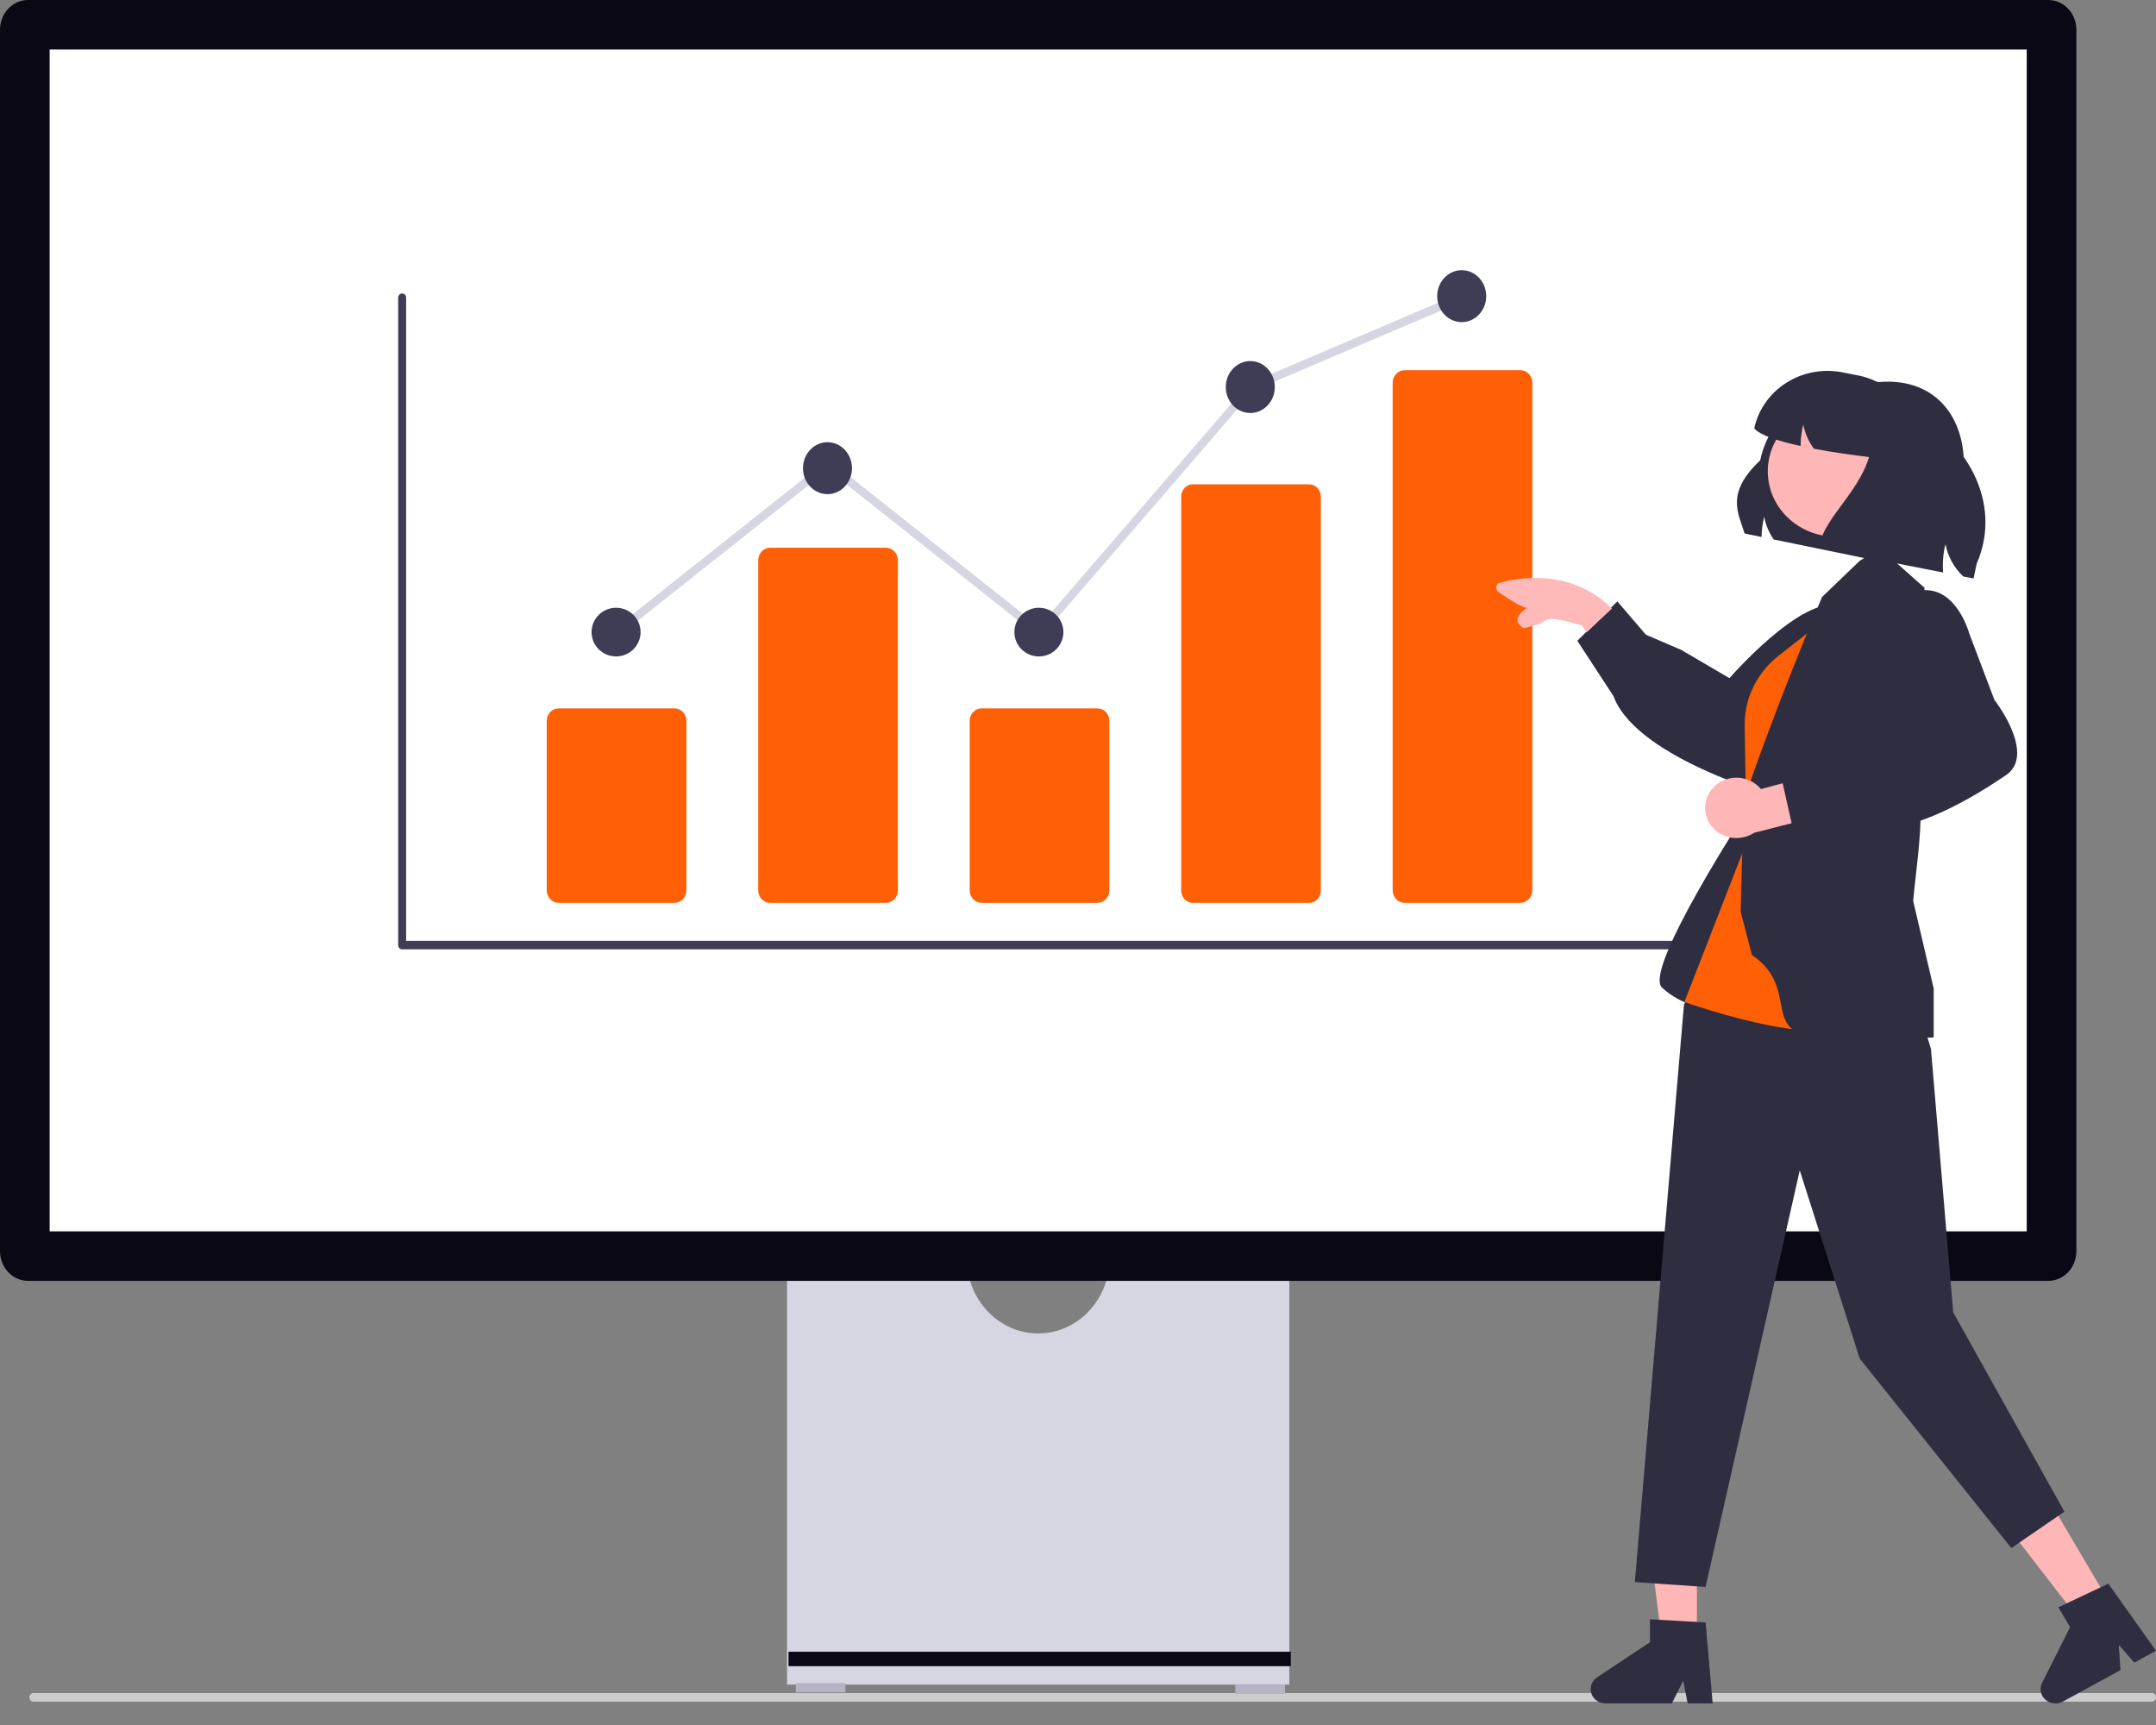 <svg width="500" height="400" viewBox="0 0 500 400" fill="none" xmlns="http://www.w3.org/2000/svg">
<rect x="0" y="0" width="500" height="400" fill="#808080" stroke="none"/>
<g clip-path="url(#clip0_33_2)">
<path d="M6.82 393.585C6.822 393.719 6.85 393.852 6.901 393.975C6.951 394.099 7.025 394.21 7.116 394.303C7.208 394.397 7.316 394.47 7.434 394.519C7.552 394.568 7.678 394.592 7.805 394.589H499.014C499.142 394.595 499.27 394.573 499.39 394.525C499.509 394.477 499.619 394.404 499.711 394.311C499.803 394.217 499.877 394.104 499.927 393.979C499.977 393.855 500.003 393.721 500.003 393.585C500.003 393.45 499.977 393.315 499.927 393.191C499.877 393.066 499.803 392.953 499.711 392.86C499.619 392.766 499.509 392.693 499.39 392.645C499.27 392.597 499.142 392.575 499.014 392.581H7.805C7.678 392.578 7.552 392.602 7.434 392.651C7.316 392.7 7.208 392.773 7.116 392.867C7.025 392.96 6.952 393.071 6.901 393.194C6.85 393.318 6.823 393.45 6.82 393.585Z" fill="#CCCCCC"/>
<path d="M257.134 294.498C256.493 298.607 254.496 302.34 251.498 305.034C248.5 307.728 244.697 309.206 240.766 309.206C236.835 309.206 233.032 307.728 230.034 305.034C227.036 302.34 225.039 298.607 224.398 294.498H182.521V390.63H299.01V294.498H257.134Z" fill="#D6D6E3"/>
<path d="M196.067 390.273H184.554V392.426H196.067V390.273Z" fill="#B6B3C5"/>
<path d="M297.995 390.631H286.481V392.784H297.995V390.631Z" fill="#B6B3C5"/>
<path d="M299.351 383.016H182.861V386.362H299.351V383.016Z" fill="#090814"/>
<path d="M475.039 297.009H6.494C4.772 297.007 3.122 296.282 1.904 294.992C0.687 293.703 0.002 291.954 0 290.13L0 6.88C0.002 5.056 0.687 3.307 1.904 2.017C3.122 0.728 4.772 0.002 6.494 0H475.039C476.76 0.002 478.411 0.727 479.629 2.017C480.846 3.307 481.531 5.055 481.533 6.879V290.13C481.531 291.954 480.846 293.702 479.628 294.992C478.411 296.282 476.76 297.007 475.039 297.009Z" fill="#090814"/>
<path d="M470.019 11.479H11.512V285.531H470.019V11.479Z" fill="white"/>
<path d="M241.196 147.937L192.035 108.931L143.545 147.403L142.435 145.835L192.035 106.481L240.963 145.302L289.583 88.94L289.778 88.856L338.823 67.924L339.515 69.743L290.665 90.591L241.196 147.937Z" fill="#D6D6E3"/>
<path d="M388.95 220.137H93.261C93.015 220.137 92.78 220.033 92.606 219.85C92.433 219.666 92.335 219.416 92.335 219.156V69.031C92.335 68.771 92.433 68.521 92.606 68.338C92.78 68.154 93.015 68.05 93.261 68.05C93.506 68.05 93.742 68.154 93.915 68.338C94.089 68.521 94.186 68.771 94.186 69.031V218.176H388.95C389.196 218.176 389.431 218.279 389.605 218.463C389.778 218.647 389.876 218.896 389.876 219.156C389.876 219.416 389.778 219.666 389.605 219.85C389.431 220.033 389.196 220.137 388.95 220.137Z" fill="#3F3D56"/>
<path d="M156.437 209.354H129.543C128.815 209.353 128.117 209.046 127.602 208.501C127.087 207.956 126.797 207.216 126.796 206.445V167.172C126.797 166.401 127.087 165.661 127.602 165.116C128.117 164.571 128.815 164.264 129.543 164.263H156.437C157.165 164.264 157.863 164.571 158.378 165.116C158.893 165.661 159.183 166.401 159.184 167.172V206.445C159.183 207.216 158.893 207.956 158.378 208.501C157.864 209.046 157.166 209.353 156.437 209.354Z" fill="#FF5F05"/>
<path d="M205.483 209.354H178.588C177.86 209.353 177.162 209.046 176.647 208.501C176.132 207.955 175.842 207.216 175.841 206.444V129.923C175.842 129.152 176.132 128.412 176.647 127.867C177.162 127.322 177.86 127.015 178.588 127.014H205.482C206.21 127.015 206.908 127.322 207.423 127.867C207.938 128.412 208.228 129.152 208.229 129.923V206.444C208.228 207.216 207.938 207.955 207.423 208.501C206.908 209.046 206.21 209.353 205.482 209.354H205.483Z" fill="#FF5F05"/>
<path d="M254.527 209.354H227.632C226.904 209.353 226.206 209.046 225.691 208.501C225.176 207.956 224.886 207.216 224.885 206.445V167.172C224.886 166.401 225.176 165.661 225.691 165.116C226.206 164.571 226.904 164.264 227.632 164.263H254.526C255.255 164.264 255.953 164.571 256.468 165.116C256.983 165.661 257.273 166.401 257.273 167.172V206.445C257.272 207.216 256.983 207.956 256.468 208.501C255.953 209.046 255.255 209.353 254.527 209.354Z" fill="#FF5F05"/>
<path d="M303.571 209.354H276.677C275.965 209.37 275.276 209.087 274.761 208.567C274.246 208.046 273.947 207.33 273.93 206.576V115.089C273.947 114.335 274.246 113.619 274.761 113.098C275.276 112.577 275.965 112.294 276.677 112.31H303.571C304.282 112.294 304.971 112.577 305.486 113.098C306.001 113.619 306.3 114.334 306.318 115.088V206.576C306.3 207.33 306.001 208.045 305.487 208.566C304.972 209.087 304.283 209.37 303.571 209.354Z" fill="#FF5F05"/>
<path d="M352.616 209.354H325.722C324.994 209.353 324.295 209.047 323.78 208.501C323.265 207.956 322.976 207.216 322.975 206.445V88.754C322.976 87.983 323.265 87.243 323.78 86.698C324.295 86.152 324.994 85.845 325.722 85.845H352.616C353.344 85.845 354.042 86.152 354.557 86.698C355.072 87.243 355.362 87.983 355.363 88.754V206.445C355.362 207.216 355.072 207.956 354.557 208.501C354.042 209.047 353.345 209.353 352.616 209.354Z" fill="#FF5F05"/>
<path d="M142.874 152.219C146.013 152.219 148.558 149.692 148.558 146.574C148.558 143.457 146.013 140.929 142.874 140.929C139.734 140.929 137.189 143.457 137.189 146.574C137.189 149.692 139.734 152.219 142.874 152.219Z" fill="#3F3D56"/>
<path d="M191.902 114.586C195.041 114.586 197.586 111.89 197.586 108.565C197.586 105.239 195.041 102.543 191.902 102.543C188.762 102.543 186.217 105.239 186.217 108.565C186.217 111.89 188.762 114.586 191.902 114.586Z" fill="#3F3D56"/>
<path d="M240.93 152.219C244.069 152.219 246.614 149.692 246.614 146.574C246.614 143.457 244.069 140.929 240.93 140.929C237.79 140.929 235.245 143.457 235.245 146.574C235.245 149.692 237.79 152.219 240.93 152.219Z" fill="#3F3D56"/>
<path d="M289.958 95.769C293.097 95.769 295.642 93.073 295.642 89.748C295.642 86.422 293.097 83.726 289.958 83.726C286.818 83.726 284.273 86.422 284.273 89.748C284.273 93.073 286.818 95.769 289.958 95.769Z" fill="#3F3D56"/>
<path d="M338.986 74.697C342.125 74.697 344.67 72 344.67 68.674C344.67 65.347 342.125 62.651 338.986 62.651C335.846 62.651 333.301 65.347 333.301 68.674C333.301 72 335.846 74.697 338.986 74.697Z" fill="#3F3D56"/>
<path d="M404.597 123.71L408.521 124.518C408.547 122.94 408.751 121.369 409.131 119.834C409.488 121.714 410.24 123.505 411.341 125.097L433.847 129.718L455.454 107.794C455.487 96.832 449.156 88.502 437.804 88.502C437.12 88.502 436.411 88.534 435.693 88.597C429.56 87.61 423.268 88.95 418.141 92.334C413.014 95.718 409.453 100.882 408.208 106.74C400.162 114.357 403.08 118.835 404.597 123.71Z" fill="#2F2E41"/>
<path d="M393.532 380.096H385.369L381.485 349.822H393.534L393.532 380.096Z" fill="#FFB6B6"/>
<path d="M397.184 394.999H391.391L390.357 389.741L387.709 394.999H372.345C371.609 394.999 370.891 394.773 370.298 394.354C369.705 393.934 369.267 393.343 369.048 392.667C368.828 391.991 368.84 391.265 369.08 390.596C369.32 389.927 369.776 389.349 370.382 388.946L382.652 380.8V375.484L395.557 376.224L397.184 394.999Z" fill="#2F2E41"/>
<path d="M489.174 371.553L482.073 375.426L463.156 350.937L473.636 345.221L489.174 371.553Z" fill="#FFB6B6"/>
<path d="M500 382.782L494.962 385.531L491.363 381.448L491.759 387.278L478.396 394.567C477.756 394.917 477.016 395.06 476.284 394.977C475.553 394.893 474.869 394.587 474.331 394.103C473.793 393.619 473.431 392.983 473.296 392.287C473.161 391.591 473.262 390.871 473.582 390.234L480.072 377.327L477.343 372.703L488.948 367.225L500 382.782Z" fill="#2F2E41"/>
<path d="M374.155 161.368L365.8 148.588L375.09 139.457L381.688 147.175L389.861 150.681L401.078 157.252C403.308 154.728 420.496 135.745 428.165 141.211C429.085 141.814 429.859 142.602 430.433 143.521C431.007 144.439 431.368 145.466 431.49 146.531C432.031 151.613 427.294 156.782 427.114 156.973L416.983 170.112C416.669 170.938 413.316 179.446 408.086 181.735C407.343 182.077 406.534 182.267 405.711 182.293C404.888 182.319 404.068 182.18 403.304 181.885C389.443 176.69 380.103 170.83 375.936 164.762C375.199 163.706 374.601 162.566 374.155 161.368Z" fill="#2F2E41"/>
<path d="M405.072 188.042C405.072 188.042 381.068 224.802 385.416 228.983C389.765 233.165 396.532 234.262 396.532 234.262L411.509 215.604L405.072 188.042Z" fill="#2F2E41"/>
<path d="M446.3 238.182L447.812 243.247L452.973 304.324L478.758 350.525L466.451 358.976L431.29 315.029L417.383 271.393L395.542 367.991L379.134 366.864L390.53 232.932L412.155 195.234L446.3 238.182Z" fill="#2F2E41"/>
<path d="M428.219 139.687L412.473 152.058C409.018 154.774 406.529 158.458 405.355 162.598C404.822 164.477 404.568 166.42 404.602 168.368L405.072 195.233L390.635 232.328C390.635 232.328 429.774 246.544 434.993 234.001C440.211 221.458 428.219 139.687 428.219 139.687Z" fill="#FF5F05"/>
<path d="M406.291 221.458L403.681 211.423L404.319 186.455C404.369 185.005 412.413 162.425 422.549 138.441L431.27 130.058L435.971 127.116L446.319 136.3C446.319 136.3 445.003 161.438 445.43 187.173C445.547 194.293 444.246 202.608 443.69 208.914L448.445 229.227V240.533L448.135 240.593C447.827 240.653 443.062 240.512 423.509 240.512C407.309 240.512 418.094 229.469 406.291 221.458Z" fill="#2F2E41"/>
<path d="M425.723 124.44C434.424 124.44 441.478 117.659 441.478 109.294C441.478 100.928 434.424 94.147 425.723 94.147C417.022 94.147 409.969 100.928 409.969 109.294C409.969 117.659 417.022 124.44 425.723 124.44Z" fill="#FFB6B6"/>
<path d="M397.3 182.66C398.002 181.901 398.87 181.3 399.84 180.898C400.811 180.496 401.862 180.303 402.918 180.334C403.975 180.365 405.012 180.618 405.955 181.075C406.899 181.533 407.727 182.184 408.381 182.982L424.288 178.689L429.359 187.346L406.807 193.106C405.339 194.073 403.553 194.489 401.787 194.275C400.022 194.06 398.399 193.231 397.227 191.943C396.056 190.656 395.416 189 395.429 187.289C395.442 185.578 396.108 183.931 397.3 182.66Z" fill="#FFB6B6"/>
<path d="M431.332 191.827L415.635 191.487L412.829 179.002L423.165 177.962L430.712 173.337L442.596 167.959C441.635 164.779 434.63 140.529 443.6 137.388C444.632 136.982 445.742 136.795 446.855 136.841C447.969 136.887 449.058 137.163 450.05 137.652C454.759 140.018 456.635 146.668 456.702 146.917L462.523 162.286C463.066 162.993 468.603 170.371 467.707 175.829C467.594 176.613 467.314 177.367 466.882 178.041C466.451 178.716 465.879 179.297 465.202 179.748C453.054 188.005 442.822 192.269 435.259 192.268C433.936 192.277 432.617 192.129 431.332 191.827Z" fill="#2F2E41"/>
<path d="M406.831 99.329C408.093 100.906 412.437 102.301 417.598 103.427C417.59 103.324 417.59 103.221 417.59 103.118C417.615 101.54 417.82 99.969 418.2 98.433C418.557 100.314 419.308 102.105 420.409 103.696C420.491 103.815 420.574 103.934 420.665 104.053C425.092 104.893 429.774 105.543 433.443 105.979C430.92 114.714 421.25 121.879 422.297 127.189L450.632 132.753C450.457 130.547 450.641 128.327 451.176 126.175C451.718 129.015 453.15 131.629 455.281 133.665L457.688 134.14L458.406 130.74C464.622 116.386 455.957 101.691 441.761 94.09C439.23 90.442 435.3 87.906 430.829 87.036L427.293 86.338C425.062 85.9 422.763 85.888 420.528 86.303C418.292 86.718 416.163 87.553 414.263 88.759C412.363 89.966 410.729 91.52 409.454 93.333C408.179 95.147 407.287 97.184 406.831 99.329Z" fill="#2F2E41"/>
<path d="M395.869 158.869C395.869 158.869 387.629 157.043 375.411 142.806C365.744 131.546 352.706 133.76 347.678 135.18C347.506 135.227 347.35 135.341 347.231 135.506C347.111 135.671 347.034 135.879 347.009 136.102C346.984 136.325 347.013 136.552 347.092 136.754C347.17 136.955 347.295 137.12 347.449 137.228C349.481 138.656 352.632 140.743 354.108 140.981C354.108 140.981 349.933 143.405 353.169 145.572C353.557 145.816 355.384 145.074 355.814 145.021C355.814 145.021 356.254 145.021 357.576 144.47C359.133 143.01 360.562 143.299 366.831 145.021C366.831 145.021 386.817 172.507 392.5 167L395.869 158.869Z" fill="#FFB9B9"/>
<path d="M374 141L389.5 154L404.03 168.031L395.64 177.23L379.052 163L366.052 148.5L374 141Z" fill="#2F2E41"/>
<path d="M374 141L389.5 154L404.03 168.031L395.64 177.23L379.052 163L366.052 148.5L374 141Z" fill="#2F2E41"/>
<path d="M374 141L389.5 154L404.03 168.031L395.64 177.23L379.052 163L366.052 148.5L374 141Z" fill="#2F2E41"/>
<path d="M381 147L388.5 151L397.018 155L397.018 162L391.259 165.52L375 157.039L381 147Z" fill="#2F2E41"/>
<path d="M381 147L388.5 151L397.018 155L397.018 162L391.259 165.52L375 157.039L381 147Z" fill="#2F2E41"/>
<path d="M381 147L388.5 151L397.018 155L397.018 162L391.259 165.52L375 157.039L381 147Z" fill="#2F2E41"/>
</g>
<defs>
<clipPath id="clip0_33_2">
<rect width="500" height="400" fill="white"/>
</clipPath>
</defs>
</svg>
